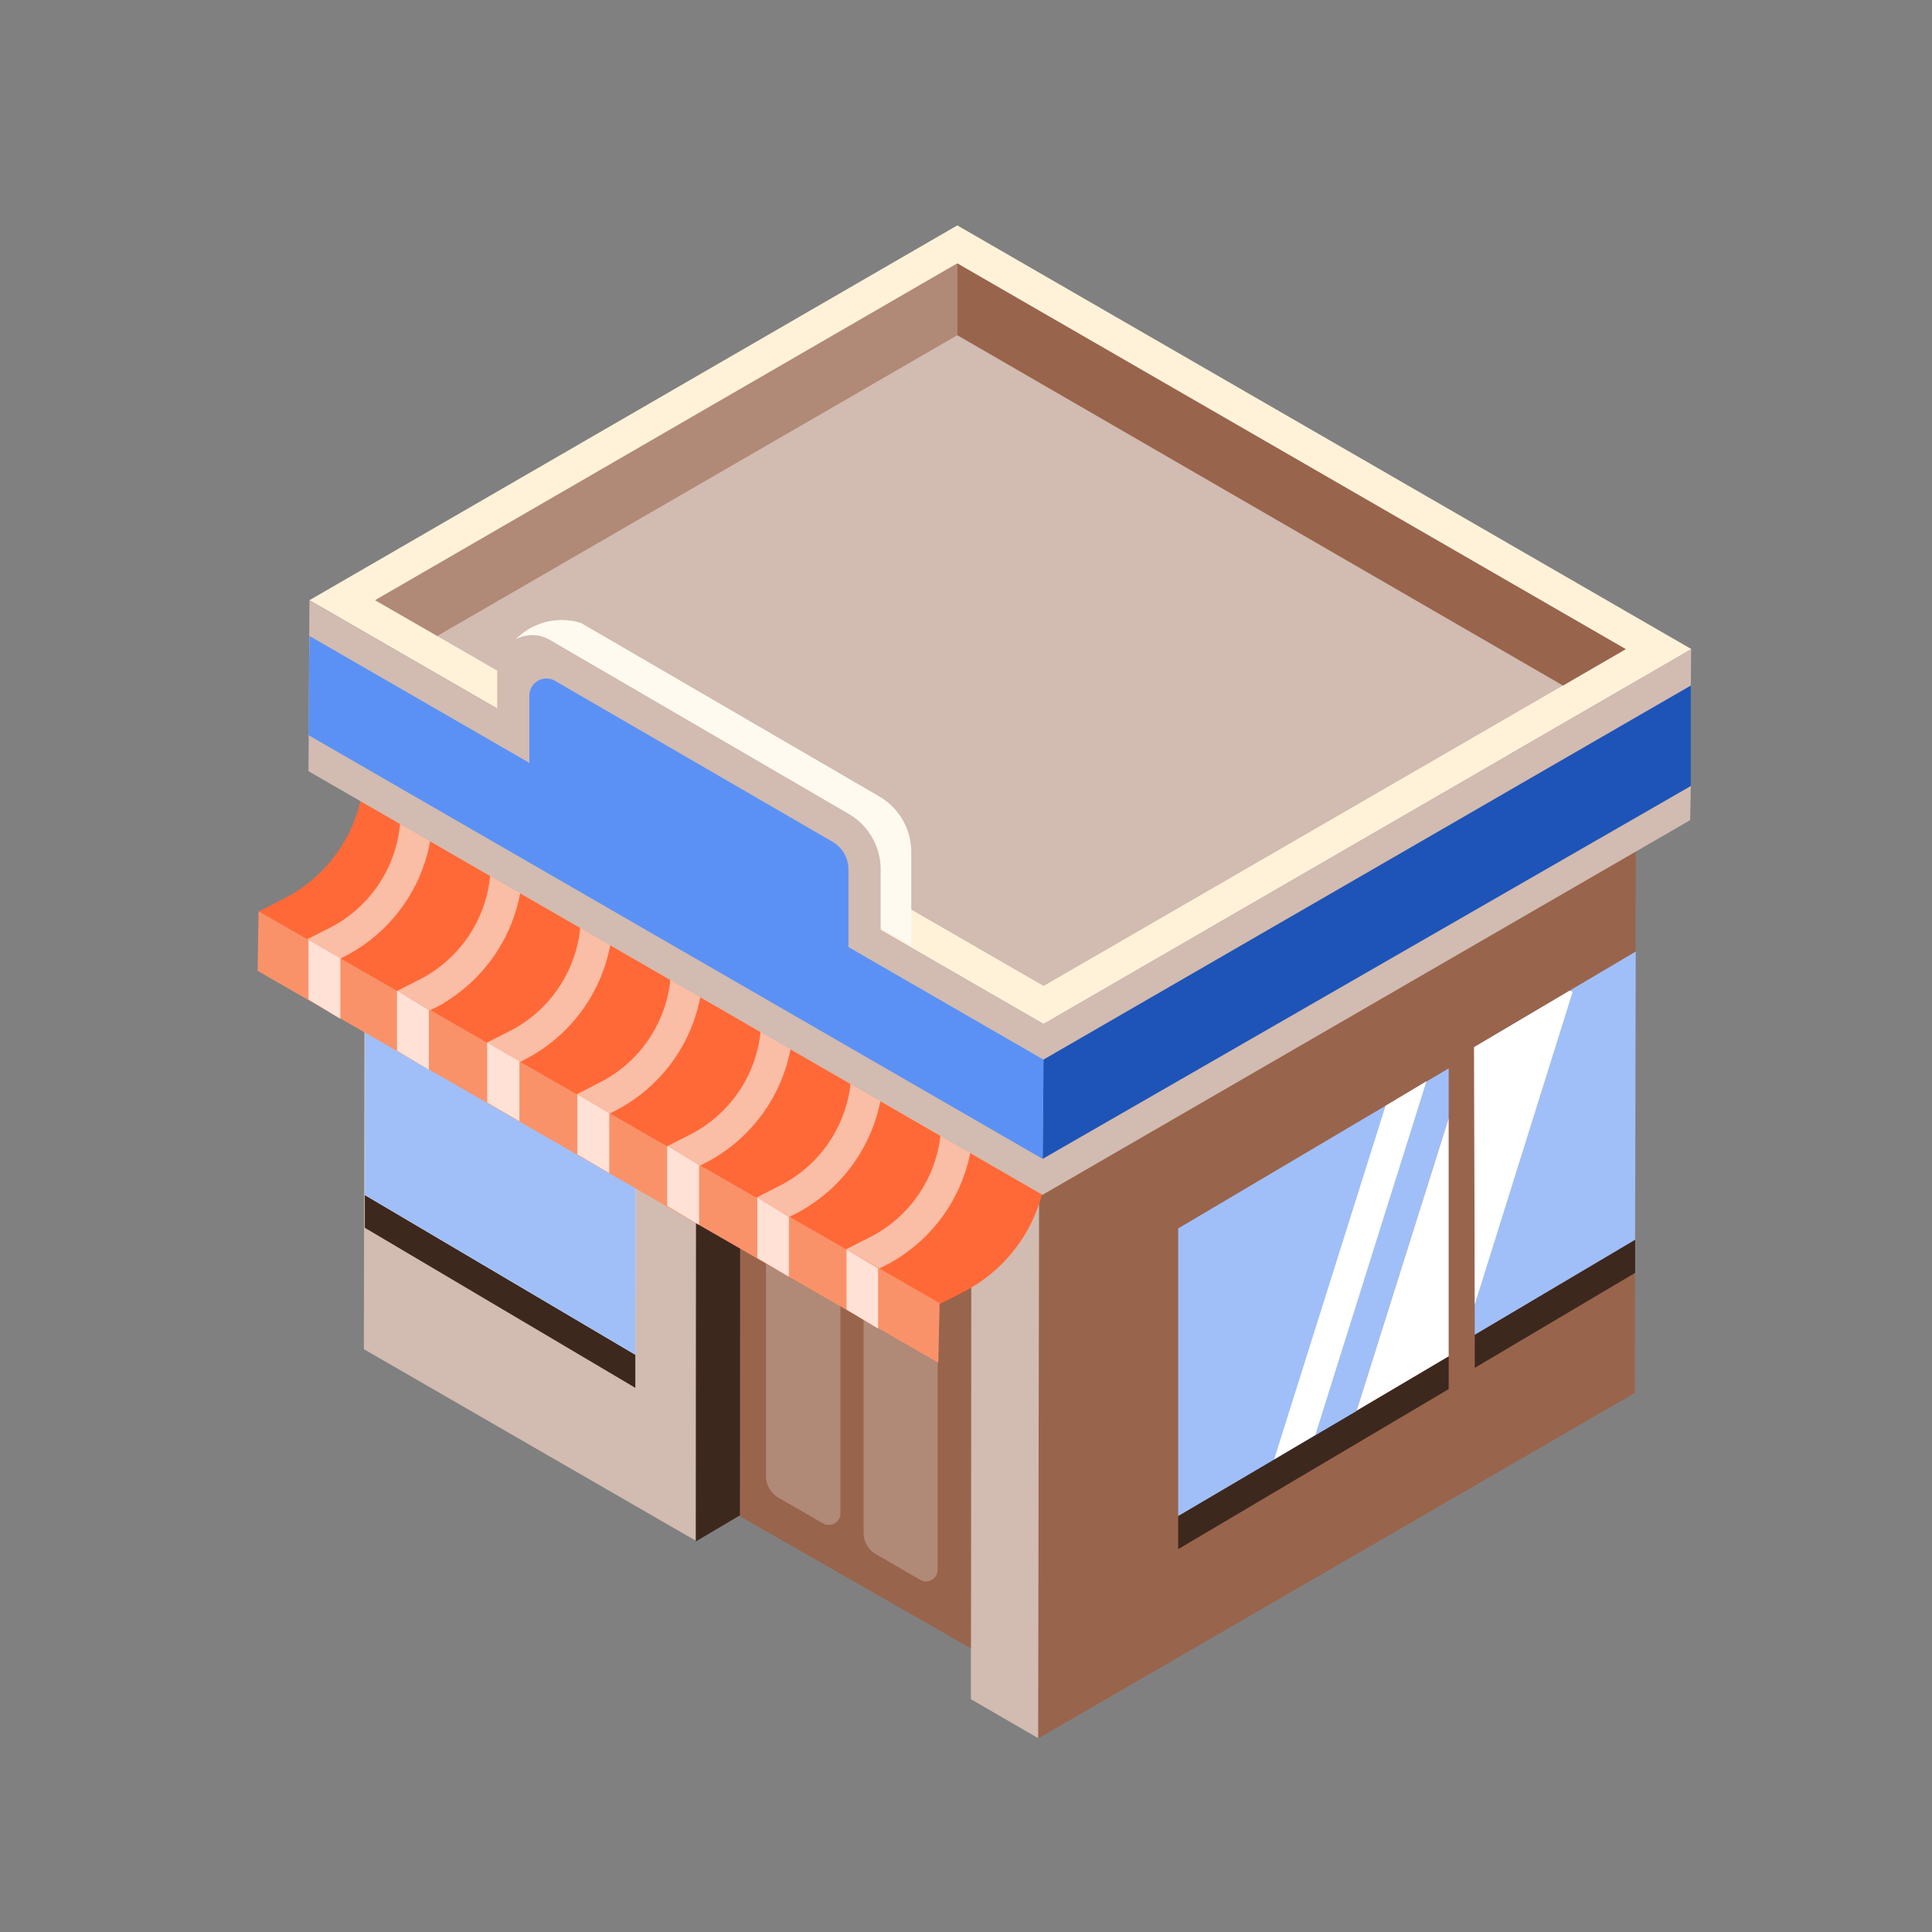 <svg xmlns="http://www.w3.org/2000/svg" width="60" height="60" fill="none"><rect width="100%" height="100%" fill="#808080" stroke="none"/><path fill="#A1BDCA" d="M50.8 25.72 32.27 36.44 11.33 24.36l18.54-10.73L50.8 25.72Z"/><path fill="#99644C" d="m50.8 25.72-.03 17.54-18.53 10.73.03-17.55L50.8 25.72Z"/><path fill="#D2BBB0" d="m32.27 36.44-.03 17.54-2.09-1.21.01-13.53-8.54-4.88-.01 13.49L11.3 41.9l.03-17.54 20.94 12.08Z"/><path fill="#99644C" d="m30.16 38.18-.01 13.01-7.17-4.1.01-13.01 7.17 4.1Z"/><path fill="#B18977" d="M26.1 37.46V47a.36.36 0 0 1-.54.31l-1.39-.8a.78.78 0 0 1-.38-.66v-9.33a.36.36 0 0 1 .54-.31l1.59 1a.34.34 0 0 1 .18.25ZM29.12 39.22v9.54a.36.36 0 0 1-.53.31l-1.38-.8a.77.77 0 0 1-.39-.67v-9.32a.36.36 0 0 1 .54-.31l1.59.94a.38.38 0 0 1 .17.31Z"/><path fill="#3D281E" d="m22.99 34.08-1.37-.78-.01 14.57 1.37-.81.01-12.98ZM19.73 42.07v1.03l-8.4-4.97v-1.02l8.4 4.96Z"/><path fill="#EEF3FE" d="m19.74 31.12-.01 10.95-8.4-4.96.01-10.95 8.4 4.96Z"/><path fill="#A0BFF8" d="M19.74 30.1v1.02l-.01 10.95-8.4-4.96.01-10.95v-1.03l8.4 4.97Z"/><path fill="#FF6937" d="M32.51 36.09a4.77 4.77 0 0 1-2.53 4l-.8.41L8.03 28.31l.8-.41a4.55 4.55 0 0 0 2.48-4l21.2 12.19Z"/><path stroke="#FABDA5" stroke-miterlimit="10" d="m9.66 29.67.81-.41a4.532 4.532 0 0 0 2.47-4M12.46 31.27l.81-.41a4.55 4.55 0 0 0 2.47-4M15.26 32.87l.81-.41a4.55 4.55 0 0 0 2.47-4M18.06 34.47l.8-.41a4.54 4.54 0 0 0 2.48-4M20.86 36.09l.8-.41a4.541 4.541 0 0 0 2.48-4M23.66 37.67l.8-.41a4.552 4.552 0 0 0 2.48-4.05M26.45 39.27l.81-.41a4.54 4.54 0 0 0 2.47-4.05"/><path fill="#FA9269" d="m29.18 40.47-.04 1.85L8 30.15l.03-1.85 21.15 12.17Z"/><path fill="#FFE1D6" d="m10.57 31.64-.99-.6v-1.85l.99.57v1.88ZM13.32 33.22l-.99-.59v-1.86l.99.59v1.86ZM16.13 34.82l-1-.58v-1.86l1 .58v1.86ZM18.92 36.43l-.99-.58v-1.86l.99.58v1.86ZM21.71 38.04l-.99-.59v-1.86l.99.59v1.86ZM24.5 39.65l-.98-.58V37.2l.98.59v1.86ZM27.27 41.26l-.98-.59v-1.86l.98.58v1.87Z"/><path fill="#FFF2D9" d="M52.53 20.16 32.41 31.8 9.61 18.64 29.73 7l22.8 13.16Z"/><path fill="#D2BBB0" d="M11.65 18.64 29.73 8.18l20.76 11.98-18.08 10.46-20.76-11.98ZM52.52 20.16l-.01 1.13v3.12l-.02 1.06-20.12 11.64.03-5.31 20.12-11.64Z"/><path fill="#D2BBB0" d="m32.41 31.8-.03 5.31-22.8-13.16.03-5.31 22.8 13.16Z"/><path fill="#1E54B7" d="M52.51 21.29v3.12L32.38 35.99l.02-3.08 20.11-11.62Z"/><path fill="#FFFAF0" d="M28.3 26.51v2.86l-11.92-6.92-.72-2.1a2 2 0 0 1 2.39-1l9.25 5.38a2.001 2.001 0 0 1 1 1.78Z"/><path fill="#D2BBB0" d="M27.35 27.01v6.08l-11.91-6.92v-5.35a1.09 1.09 0 0 1 1.65-.94l9.24 5.38a2 2 0 0 1 1.02 1.75Z"/><path fill="#5B91F5" d="m32.41 32.91-.03 3.08-22.8-13.16.03-3.08 22.8 13.16Z"/><path fill="#5B91F5" d="M16.44 25.6v-4a.53.53 0 0 1 .79-.46l8.62 5a1 1 0 0 1 .5.89v4.35l-9.91-5.78Z"/><path fill="#B18977" d="M11.65 18.64 29.73 8.18v2.23l-16.15 9.34-1.93-1.11Z"/><path fill="#99644C" d="M29.73 8.18v2.23l18.81 10.88 1.95-1.13L29.73 8.18Z"/><path fill="#3D281E" d="M36.59 47.08v1.03l8.4-4.97v-1.02l-8.4 4.96Z"/><path fill="#A0BFF8" d="M44.99 33.18v1.55l-2.86 9.08v.01l-5.54 3.26v-8.93l8.4-4.97Z"/><path fill="#3D281E" d="M50.78 38.5v1.03l-4.98 2.95v-1.03l4.98-2.95Z"/><path fill="#A0BFF8" d="m50.8 29.55-.02 8.95-4.98 2.95-.02-8.93 5.02-2.97Z"/><path fill="#fff" d="m44.99 42.12-2.86 1.69 2.86-9.08v7.39ZM44.3 33.58l-3.45 10.98-1.28.76 3.46-10.98 1.27-.76ZM48.84 30.8l-3.04 9.71-.02-7.99 2.96-1.75.1.03Z"/></svg>